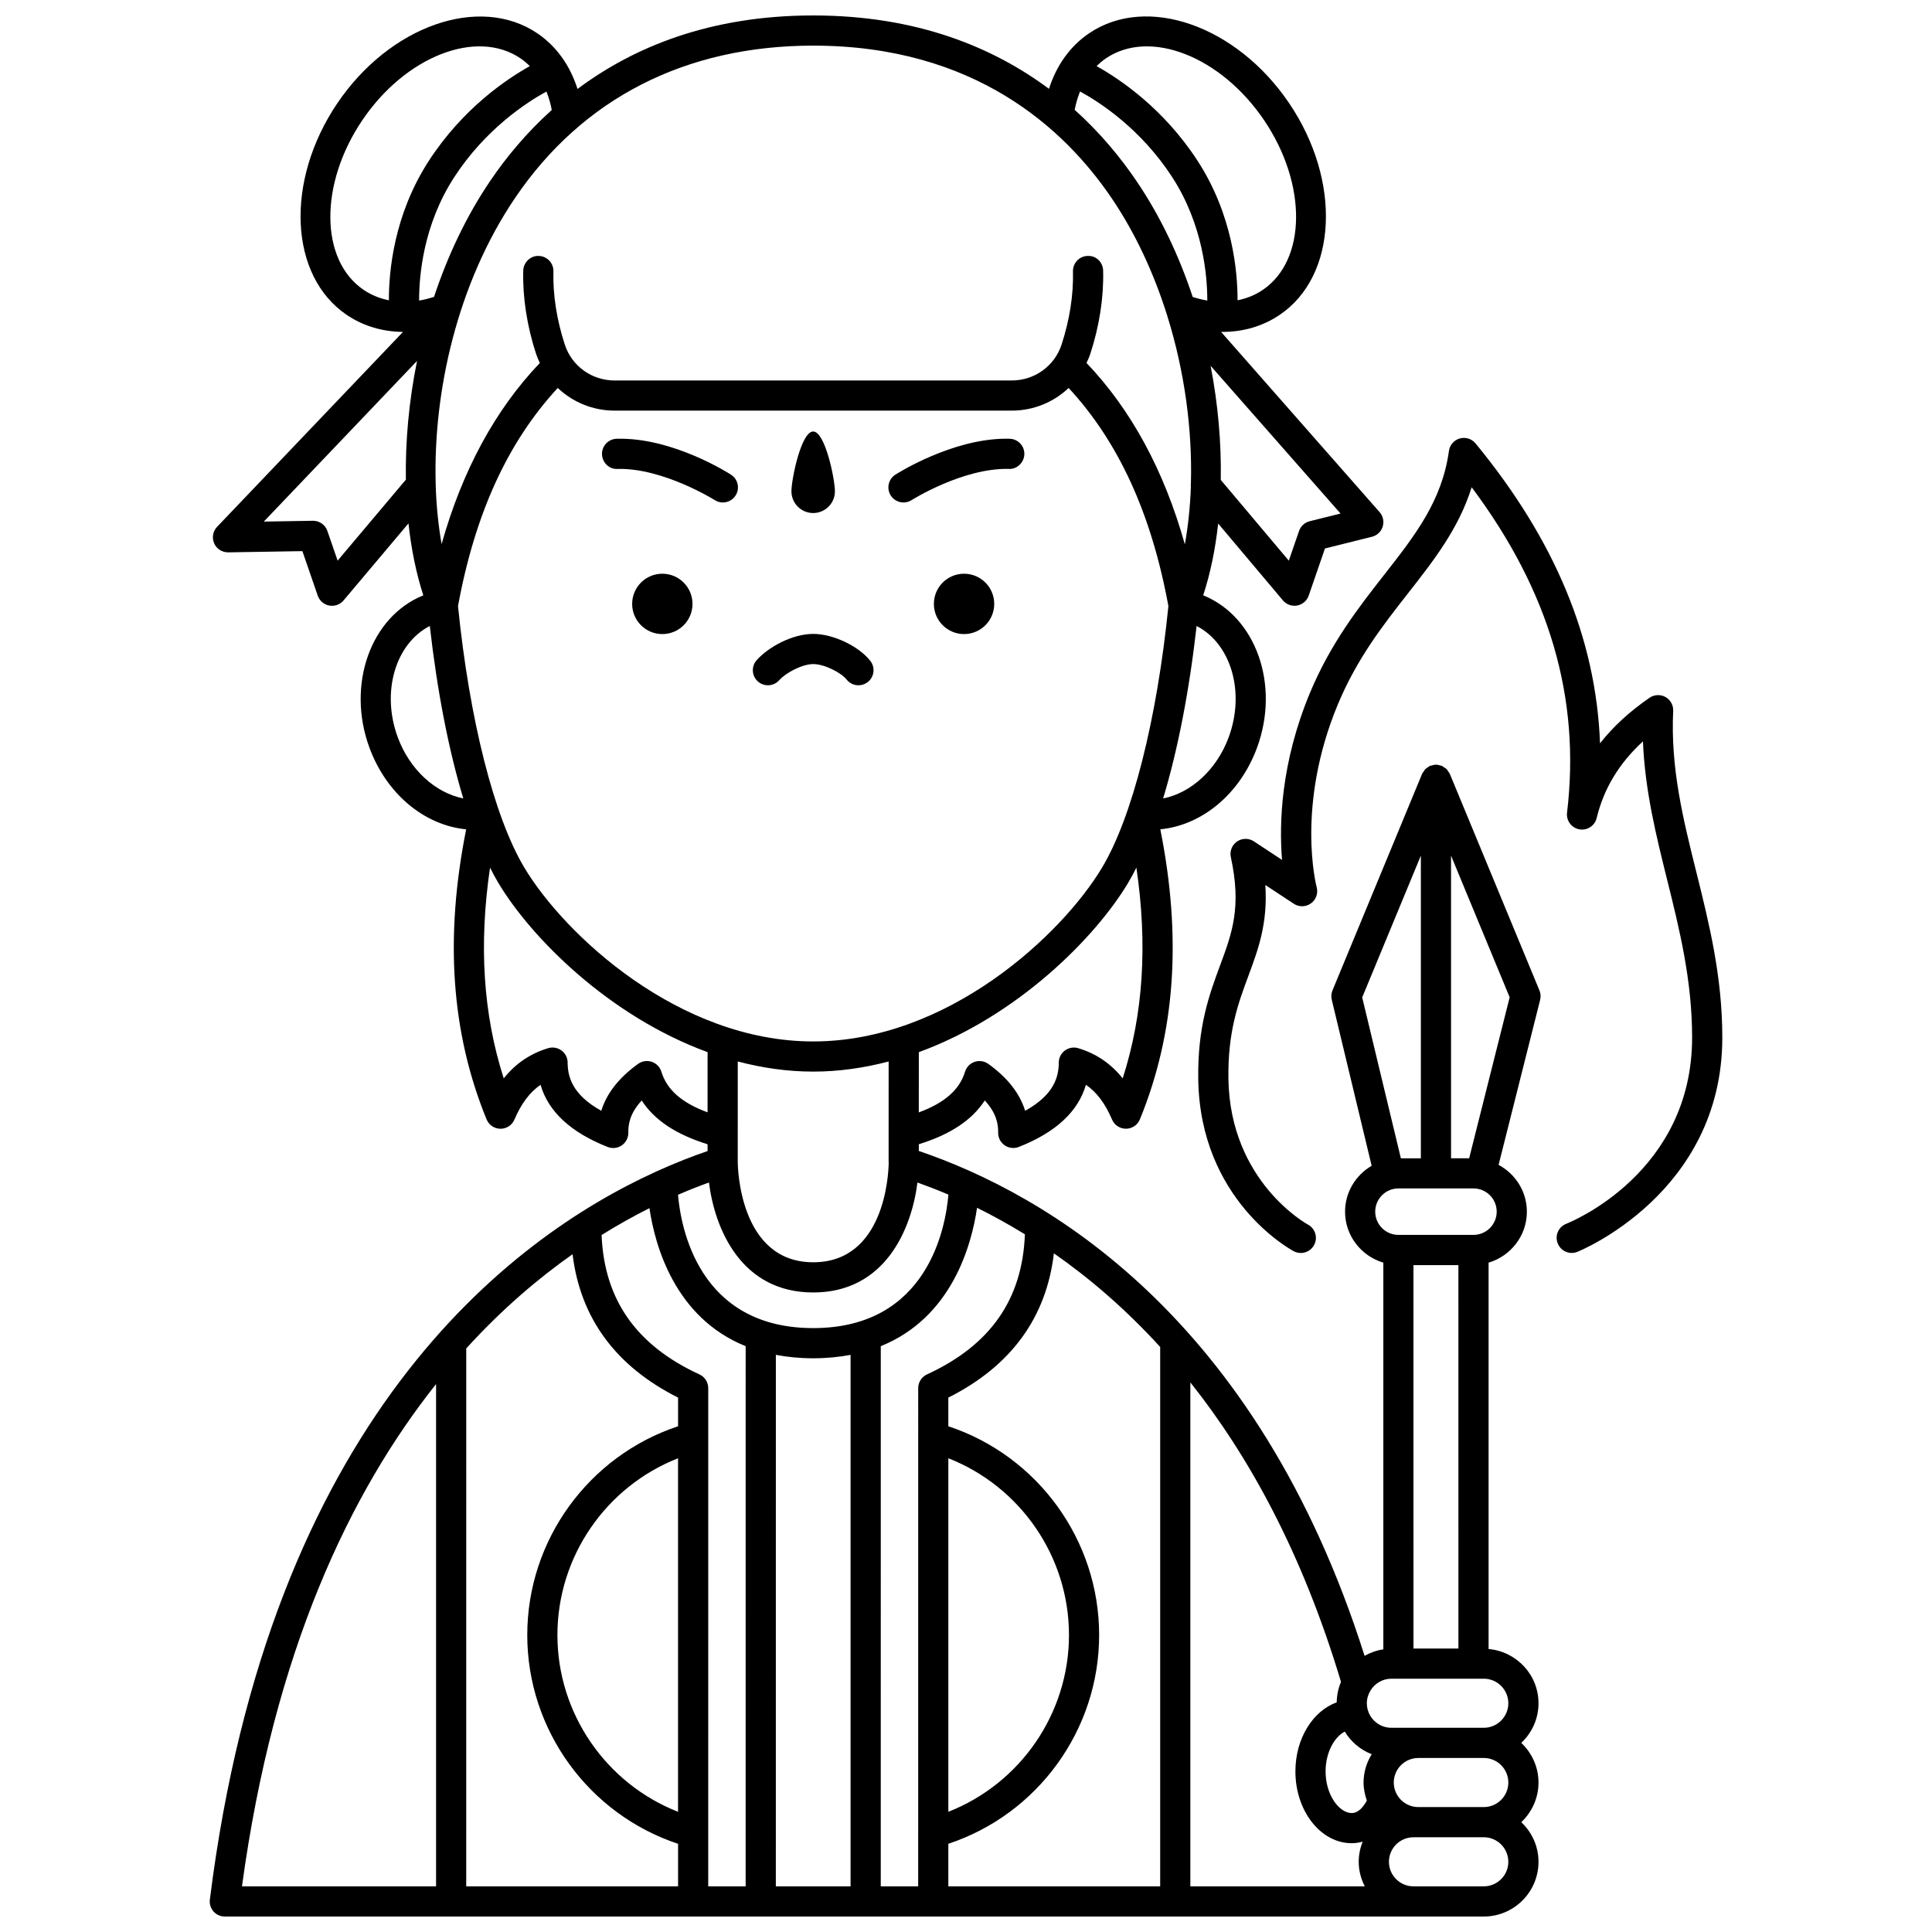 <?xml version="1.0" encoding="UTF-8"?>
<!-- Uploaded to: SVG Find, www.svgrepo.com, Generator: SVG Find Mixer Tools -->
<svg width="800px" height="800px" version="1.1" viewBox="144 144 512 512" xmlns="http://www.w3.org/2000/svg">
 <defs>
  <clipPath id="a">
   <path d="m199 148.09h354v503.81h-354z"/>
  </clipPath>
 </defs>
 <path d="m407.48 304.04c0 4.418-3.578 7.996-7.996 7.996s-7.996-3.578-7.996-7.996c0-4.418 3.578-7.996 7.996-7.996s7.996 3.578 7.996 7.996"/>
 <path d="m327.52 304.04c0 4.418-3.578 7.996-7.996 7.996s-7.996-3.578-7.996-7.996c0-4.418 3.578-7.996 7.996-7.996s7.996 3.578 7.996 7.996"/>
 <path d="m350.49 324.27c1.766-1.984 6.106-4.285 9.043-4.285 2.961 0 7.406 2.293 8.82 4.094 0.789 1.004 1.961 1.527 3.148 1.527 0.863 0 1.734-0.281 2.469-0.855 1.734-1.363 2.039-3.879 0.672-5.613-3.098-3.941-9.875-7.148-15.105-7.148-5.715 0-11.996 3.582-15.012 6.957-1.469 1.648-1.328 4.176 0.32 5.644 1.641 1.465 4.172 1.328 5.644-0.32z"/>
 <path d="m307.65 268.27c12.023-0.312 25.633 8.176 25.766 8.262 0.668 0.426 1.41 0.629 2.148 0.629 1.32 0 2.606-0.652 3.375-1.848 1.188-1.859 0.645-4.332-1.215-5.519-0.633-0.406-15.582-9.949-30.301-9.516-2.207 0.062-3.945 1.902-3.887 4.109s1.945 4.043 4.113 3.883z"/>
 <path d="m383.44 277.16c0.738 0 1.484-0.203 2.152-0.633 0.137-0.082 13.609-8.555 25.762-8.262 2.094 0.164 4.051-1.676 4.109-3.883s-1.68-4.047-3.887-4.109c-0.309-0.008-0.617-0.012-0.926-0.012-14.301 0-28.75 9.133-29.371 9.531-1.859 1.188-2.402 3.664-1.215 5.523 0.77 1.191 2.059 1.844 3.375 1.844z"/>
 <path d="m359.5 279.96c3.184 0 5.762-2.578 5.762-5.762 0-3.184-2.578-15.848-5.762-15.848s-5.762 12.664-5.762 15.848c0 3.176 2.578 5.762 5.762 5.762z"/>
 <g clip-path="url(#a)">
  <path d="m528.23 349.11c0-0.004-0.004-0.008-0.004-0.008-0.109-0.262-0.301-0.469-0.461-0.695-0.137-0.195-0.223-0.414-0.391-0.582-0.004-0.004-0.012-0.012-0.016-0.016-0.168-0.168-0.383-0.258-0.574-0.387-0.23-0.16-0.441-0.355-0.703-0.465-0.004 0-0.004-0.004-0.008-0.008-0.074-0.031-0.156-0.02-0.23-0.043-0.41-0.141-0.832-0.25-1.277-0.258-0.008 0-0.012-0.004-0.02-0.004-0.008 0-0.012 0.004-0.016 0.004-0.395 0.004-0.773 0.117-1.145 0.227-0.125 0.035-0.246 0.02-0.367 0.07-0.004 0-0.004 0.004-0.008 0.008-0.344 0.145-0.629 0.379-0.914 0.609-0.117 0.094-0.25 0.141-0.359 0.238-0.008 0.008-0.016 0.012-0.02 0.02-0.168 0.168-0.262 0.387-0.391 0.582-0.16 0.227-0.352 0.438-0.461 0.695 0 0.004-0.004 0.004-0.004 0.008l-23.738 57.359c-0.324 0.781-0.391 1.645-0.195 2.465l10.574 44.012c-4.195 2.461-7.047 6.965-7.047 12.168 0 6.402 4.301 11.762 10.145 13.504v102.48c-1.793 0.27-3.457 0.863-4.973 1.723-28.629-90.371-84.871-122.5-118.13-133.8v-1.781c8.332-2.582 14.121-6.406 17.473-11.605 3.184 3.422 3.586 6.406 3.551 8.527-0.023 1.336 0.621 2.59 1.719 3.356 1.098 0.766 2.508 0.922 3.746 0.438 9.773-3.844 15.734-9.367 17.797-16.473 2.871 1.969 5.117 4.981 6.922 9.211 0.629 1.477 2.078 2.43 3.68 2.43h0.031c1.613-0.012 3.062-0.992 3.672-2.488 9.402-23 11.121-48.219 5.41-76.859 11-1.066 21.105-9.309 25.641-21.664 6.113-16.625-0.293-34.684-14.277-40.348 1.863-5.684 3.203-12.094 3.965-19.023l17.16 20.371c0.766 0.91 1.891 1.418 3.059 1.418 0.242 0 0.488-0.02 0.73-0.066 1.414-0.266 2.582-1.266 3.051-2.629l4.301-12.484 12.453-3.102c1.352-0.336 2.43-1.355 2.848-2.688 0.414-1.332 0.109-2.781-0.812-3.832l-42.023-47.781c0.113 0 0.223 0.016 0.336 0.016 5.574 0 10.762-1.516 15.203-4.523 15.301-10.352 16.422-35.516 2.504-56.094-13.922-20.578-37.707-28.891-53.004-18.531-5.016 3.391-8.668 8.5-10.641 14.73-14.805-11.016-35.035-19.449-62.484-19.449-27.461 0-47.691 8.449-62.461 19.48-1.973-6.238-5.625-11.352-10.645-14.746-15.305-10.352-39.082-2.039-53.004 18.531-13.918 20.578-12.797 45.742 2.504 56.098 4.359 2.945 9.441 4.445 14.895 4.504l-49.273 51.66c-1.113 1.168-1.414 2.887-0.77 4.363 0.645 1.48 2.074 2.391 3.731 2.394l19.652-0.324 4.066 11.793c0.469 1.359 1.633 2.363 3.051 2.629 0.242 0.047 0.488 0.066 0.73 0.066 1.168 0 2.293-0.512 3.059-1.418l17.207-20.422c0.75 6.941 2.082 13.367 3.934 19.066-13.992 5.656-20.402 23.723-14.289 40.352 4.543 12.359 14.637 20.598 25.641 21.664-5.707 28.641-3.992 53.859 5.41 76.859 0.609 1.496 2.059 2.477 3.672 2.488h0.031c1.598 0 3.051-0.957 3.68-2.43 1.805-4.234 4.055-7.25 6.922-9.211 2.066 7.102 8.023 12.629 17.797 16.473 1.238 0.488 2.648 0.328 3.746-0.438 1.094-0.758 1.742-2.019 1.719-3.356-0.039-2.125 0.367-5.106 3.551-8.523 3.348 5.195 9.125 9.016 17.453 11.602v1.793c-3.973 1.355-8.469 3.102-13.348 5.309-0.141 0.051-0.266 0.117-0.395 0.184-39.109 17.824-102.29 65.934-118.16 192.89-0.145 1.141 0.211 2.281 0.969 3.144 0.754 0.844 1.84 1.336 2.988 1.336h333.64c7.996 0 14.508-6.504 14.508-14.504 0-4.141-1.766-7.859-4.562-10.504 2.797-2.648 4.562-6.363 4.562-10.504s-1.766-7.856-4.562-10.504c2.797-2.644 4.562-6.363 4.562-10.504 0-7.559-5.832-13.715-13.227-14.375v-102.39c5.84-1.738 10.145-7.102 10.145-13.504 0-5.383-3.055-10.02-7.492-12.41l11.008-43.727c0.211-0.832 0.145-1.711-0.184-2.504zm-7.688 21.645v80.207h-5.297l-10.25-42.637zm9.953 210.13h-11.91l-0.004-101.62h11.91zm-32.254 14.266c-6.289 2.238-10.945 9.543-10.945 18.285 0 10.496 6.695 19.035 14.918 19.035 0.809 0 1.816-0.113 2.906-0.41-0.66 1.66-1.047 3.453-1.047 5.344 0 2.352 0.617 4.539 1.613 6.504h-46.23v-133.56c15.469 19.441 29.68 45.215 39.922 79.367-0.711 1.676-1.105 3.516-1.137 5.438zm7.117 21.246c0 1.68 0.344 3.269 0.871 4.769-0.941 1.723-2.269 3.312-4.012 3.312-3.266 0-6.922-4.723-6.922-11.039 0-5.148 2.422-9.191 5.082-10.539 1.656 2.707 4.141 4.828 7.137 5.984-1.34 2.195-2.156 4.75-2.156 7.512zm-53.898-115.44v142.95h-56.141v-11.281c23.672-7.848 39.965-30.145 39.965-55.328s-16.293-47.477-39.965-55.328v-7.594c16.605-8.352 25.973-21.195 27.973-38.234 9.297 6.488 18.867 14.617 28.168 24.816zm-127.77 123.19c-19.055-7.473-31.969-26.02-31.969-46.844 0-20.828 12.914-39.375 31.969-46.844zm5.672-115.91c-16.793-7.727-25.238-19.863-25.934-36.945 4.394-2.734 8.641-5.094 12.68-7.117 1.457 9.883 6.703 29.008 25.5 36.578l-0.004 143.15h-9.918l0.004-132.04c0-1.562-0.91-2.981-2.328-3.633zm-63.988-203.61c4.516-24.578 13.215-43.512 26.434-57.812 3.965 3.758 9.297 6.004 15.062 6.004h105.27c5.766 0 11.098-2.246 15.062-6.004 13.219 14.297 21.918 33.234 26.434 57.812-3.031 30.109-9.594 55.992-17.59 69.32-10.672 17.809-40.902 46.047-76.535 46.047-35.633 0-65.863-28.242-76.543-46.043-7.996-13.328-14.559-39.215-17.59-69.324zm94.133 123.36c6.887 0 13.566-0.996 19.992-2.68l-0.008 26.605h0.023c0 0.047-0.004 0.203-0.004 0.348v0.023c-0.062 3.191-1.188 26.234-19.996 26.234-19.684 0-20-25.527-20.004-26.613l0.004-26.602c6.422 1.688 13.105 2.684 19.992 2.684zm0 58.531c19.105 0 26.07-16.828 27.629-29.141 2.613 0.938 5.348 1.988 8.199 3.207-0.711 8.504-5.356 35.375-35.828 35.375-30.422 0-35.102-26.777-35.824-35.332 2.906-1.258 5.641-2.332 8.195-3.254 1.559 12.312 8.527 29.145 27.629 29.145zm-9.898 16.531c3.027 0.574 6.305 0.91 9.898 0.91s6.871-0.336 9.902-0.906v140.85h-19.805zm27.801-2.297c18.855-7.594 24.078-26.816 25.516-36.676 4.082 2.016 8.332 4.356 12.68 7.023-0.645 17.18-9.09 29.383-25.945 37.133-1.414 0.656-2.328 2.07-2.328 3.633l-0.004 132.04h-9.918l0.004-143.15zm17.91 29.703c19.055 7.469 31.969 26.016 31.969 46.844s-12.914 39.375-31.969 46.844zm46.203-100.67c-3.125-3.934-7.035-6.578-11.785-8.004-1.207-0.359-2.519-0.133-3.535 0.617-1.012 0.75-1.613 1.938-1.617 3.199-0.012 3.527-1.051 8.445-8.914 12.773-1.426-4.629-4.699-8.797-9.77-12.434-1.047-0.75-2.391-0.949-3.609-0.539-1.223 0.41-2.168 1.387-2.547 2.621-1.457 4.785-5.43 8.266-12.258 10.781l0.008-15.965c26.137-9.543 46.742-30.324 55.41-44.77 0.77-1.277 1.512-2.68 2.246-4.133 2.996 20.363 1.848 38.816-3.629 55.852zm28.098-90.418c-3.188 8.66-10.027 14.781-17.379 16.227 3.856-12.75 6.914-28.355 8.871-45.699 9.078 4.668 12.934 17.43 8.508 29.473zm21.453-57.234c-1.312 0.328-2.371 1.297-2.812 2.578l-2.715 7.871-18.031-21.402c0.168-9.66-0.691-19.91-2.691-30.234l34.43 39.145zm-53.98-122.68c11.648-7.879 30.441-0.527 41.898 16.395 11.449 16.922 11.289 37.105-0.363 44.988-2 1.355-4.246 2.266-6.668 2.742 0.023-7.527-1.273-22.629-10.609-36.992-8.945-13.758-20.426-21.535-26.738-25.062 0.75-0.734 1.551-1.441 2.481-2.07zm-6.871 8.785c5.344 2.922 16.141 9.957 24.422 22.703 8.207 12.637 9.309 26.246 9.301 32.707-1.262-0.203-2.555-0.535-3.859-0.934-3.574-10.762-8.453-21.211-14.852-30.66-4.211-6.223-9.609-12.812-16.43-18.945 0.289-1.547 0.754-3.207 1.418-4.871zm8.391 28.301c6.336 9.367 11.086 19.766 14.496 30.434 0.031 0.125 0.066 0.234 0.113 0.355 0.02 0.066 0.039 0.133 0.062 0.199 0.012 0.027 0.012 0.055 0.023 0.082 4.688 14.938 6.668 30.367 6.297 44.348-0.059 0.352-0.047 0.695-0.012 1.055-0.188 5.359-0.738 10.461-1.598 15.246-5.496-19.562-14.223-35.676-26.059-48.07 0.352-0.758 0.711-1.52 0.98-2.332 2.434-7.43 3.617-15.086 3.426-22.145-0.062-2.211-1.824-4-4.106-3.887-2.207 0.059-3.945 1.898-3.891 4.106 0.168 6.148-0.879 12.867-3.031 19.43-1.859 5.664-7.156 9.469-13.18 9.469l-105.26 0.004c-6.023 0-11.32-3.805-13.18-9.469-2.152-6.566-3.199-13.281-3.031-19.434 0.059-2.207-1.684-4.047-3.891-4.106-2.137-0.113-4.047 1.676-4.106 3.887-0.191 7.059 0.992 14.715 3.426 22.145 0.27 0.812 0.625 1.57 0.977 2.332-11.82 12.379-20.535 28.465-26.035 47.988-0.863-4.902-1.402-10.137-1.57-15.625-0.004-0.133 0.012-0.258-0.004-0.387-0.664-24.305 5.684-53.078 21.109-75.809 17.883-26.344 45.18-40.262 78.938-40.262 42.766 0 66.621 21.992 79.105 40.445zm-164.65-4.68c-6.441 9.492-11.355 20-14.949 30.832-1.336 0.406-2.656 0.75-3.945 0.961-0.02-6.441 1.055-20.008 9.312-32.707 8.238-12.676 19.074-19.75 24.426-22.691 0.668 1.672 1.129 3.34 1.414 4.894-6.738 6.062-12.09 12.566-16.258 18.711zm-33.941-16.012c11.449-16.922 30.242-24.277 41.898-16.395 0.934 0.633 1.734 1.336 2.484 2.07-6.312 3.527-17.793 11.305-26.738 25.062-9.336 14.367-10.633 29.465-10.609 36.992-2.422-0.48-4.672-1.391-6.668-2.742-11.652-7.883-11.812-28.066-0.367-44.988zm-6.551 116.73-2.715-7.871c-0.555-1.617-2.078-2.695-3.777-2.695h-0.066l-13 0.215 40.609-42.582c-2.176 10.734-3.125 21.414-2.961 31.469zm15.926 46.785c-4.426-12.039-0.566-24.805 8.504-29.473 1.961 17.34 5.019 32.953 8.871 45.703-7.324-1.449-14.195-7.57-17.375-16.23zm69.871 88.652c-0.375-1.234-1.324-2.211-2.547-2.621-1.223-0.406-2.57-0.211-3.609 0.539-5.074 3.644-8.34 7.809-9.77 12.434-7.859-4.332-8.902-9.25-8.914-12.773-0.004-1.258-0.605-2.445-1.617-3.199-1.016-0.746-2.328-0.977-3.535-0.617-4.75 1.426-8.656 4.074-11.785 8.004-5.473-17.035-6.625-35.488-3.629-55.855 0.734 1.457 1.48 2.859 2.246 4.133 8.668 14.445 29.27 35.227 55.406 44.77l-0.004 15.953c-6.82-2.508-10.789-5.984-12.242-10.766zm-23.535 48.363c2.055 16.93 11.422 29.688 27.961 38.004v7.594c-23.672 7.848-39.965 30.145-39.965 55.328 0 25.184 16.293 47.477 39.965 55.328v11.273h-56.141l0.004-142.55c9.379-10.316 18.977-18.492 28.176-24.973zm-36.172 34.422v133.11h-51.438c8.488-62.395 28.754-104.58 51.438-133.11zm284.16 126.6c0 3.586-2.918 6.504-6.508 6.504h-18.629c-3.586 0-6.504-2.918-6.504-6.504 0-3.586 2.914-6.504 6.504-6.504h18.629c3.59-0.004 6.508 2.914 6.508 6.504zm0-21.008c0 3.586-2.918 6.504-6.508 6.504h-17.348c-3.586 0-6.504-2.918-6.504-6.504 0-3.586 2.914-6.504 6.504-6.504h17.348c3.59-0.004 6.508 2.914 6.508 6.504zm0-21.012c0 3.586-2.918 6.504-6.508 6.504h-24.484c-3.586 0-6.504-2.918-6.504-6.504 0-1.219 0.355-2.348 0.945-3.324 0.02-0.031 0.035-0.062 0.055-0.102 1.148-1.844 3.18-3.078 5.508-3.078h24.492c3.578 0 6.496 2.918 6.496 6.504zm-9.234-124.12h-19.891c-3.394 0-6.152-2.758-6.152-6.156s2.758-6.156 6.152-6.156h19.891c3.394 0 6.152 2.758 6.152 6.156 0.004 3.398-2.762 6.156-6.152 6.156zm-1.148-20.305h-4.797l-0.004-80.203 15.535 37.543z"/>
 </g>
 <path d="m593.57 375.22c-3.539-14.215-6.879-27.637-6.16-42.824 0.07-1.52-0.727-2.945-2.055-3.684-1.328-0.738-2.953-0.656-4.211 0.203-5.301 3.656-9.66 7.66-13.117 12.07-1.07-27.75-11.961-53.91-32.992-79.477-1.012-1.227-2.641-1.742-4.18-1.309-1.527 0.434-2.656 1.727-2.871 3.297-1.836 13.254-8.934 22.32-17.152 32.816-6.648 8.492-14.188 18.117-19.668 31.277-7.762 18.621-8.203 34.715-7.41 44.297l-7.465-4.918c-1.352-0.895-3.113-0.875-4.457 0.039-1.34 0.914-1.992 2.559-1.648 4.144 2.879 13.25 0.344 20.086-2.867 28.742-2.809 7.586-5.996 16.184-5.769 30.199 0.512 31.895 24.285 44.945 25.297 45.488 1.938 1.039 4.371 0.305 5.41-1.648 1.043-1.945 0.305-4.371-1.645-5.41-0.207-0.109-20.629-11.32-21.066-38.562-0.203-12.516 2.582-20.027 5.273-27.293 2.648-7.148 5.184-13.988 4.508-24.133l7.547 4.969c1.391 0.918 3.199 0.879 4.547-0.102 1.348-0.977 1.945-2.684 1.512-4.289-0.059-0.211-5.633-21.449 5.617-48.453 5.07-12.16 11.941-20.938 18.586-29.422 6.879-8.781 13.441-17.168 16.871-28.109 20.637 27.578 28.914 55.867 25.277 86.242-0.25 2.098 1.18 4.035 3.262 4.41 2.074 0.383 4.094-0.941 4.59-3 1.883-7.777 5.914-14.48 12.262-20.312 0.527 13.016 3.508 25.008 6.41 36.668 3.254 13.09 6.621 26.625 6.621 41.816 0.004 35.785-32 48.824-33.355 49.363-2.059 0.805-3.078 3.117-2.269 5.18 0.617 1.582 2.129 2.547 3.727 2.547 0.484 0 0.977-0.09 1.453-0.277 0.387-0.152 38.449-15.477 38.445-56.809 0.004-16.164-3.484-30.184-6.856-43.738z"/>
</svg>